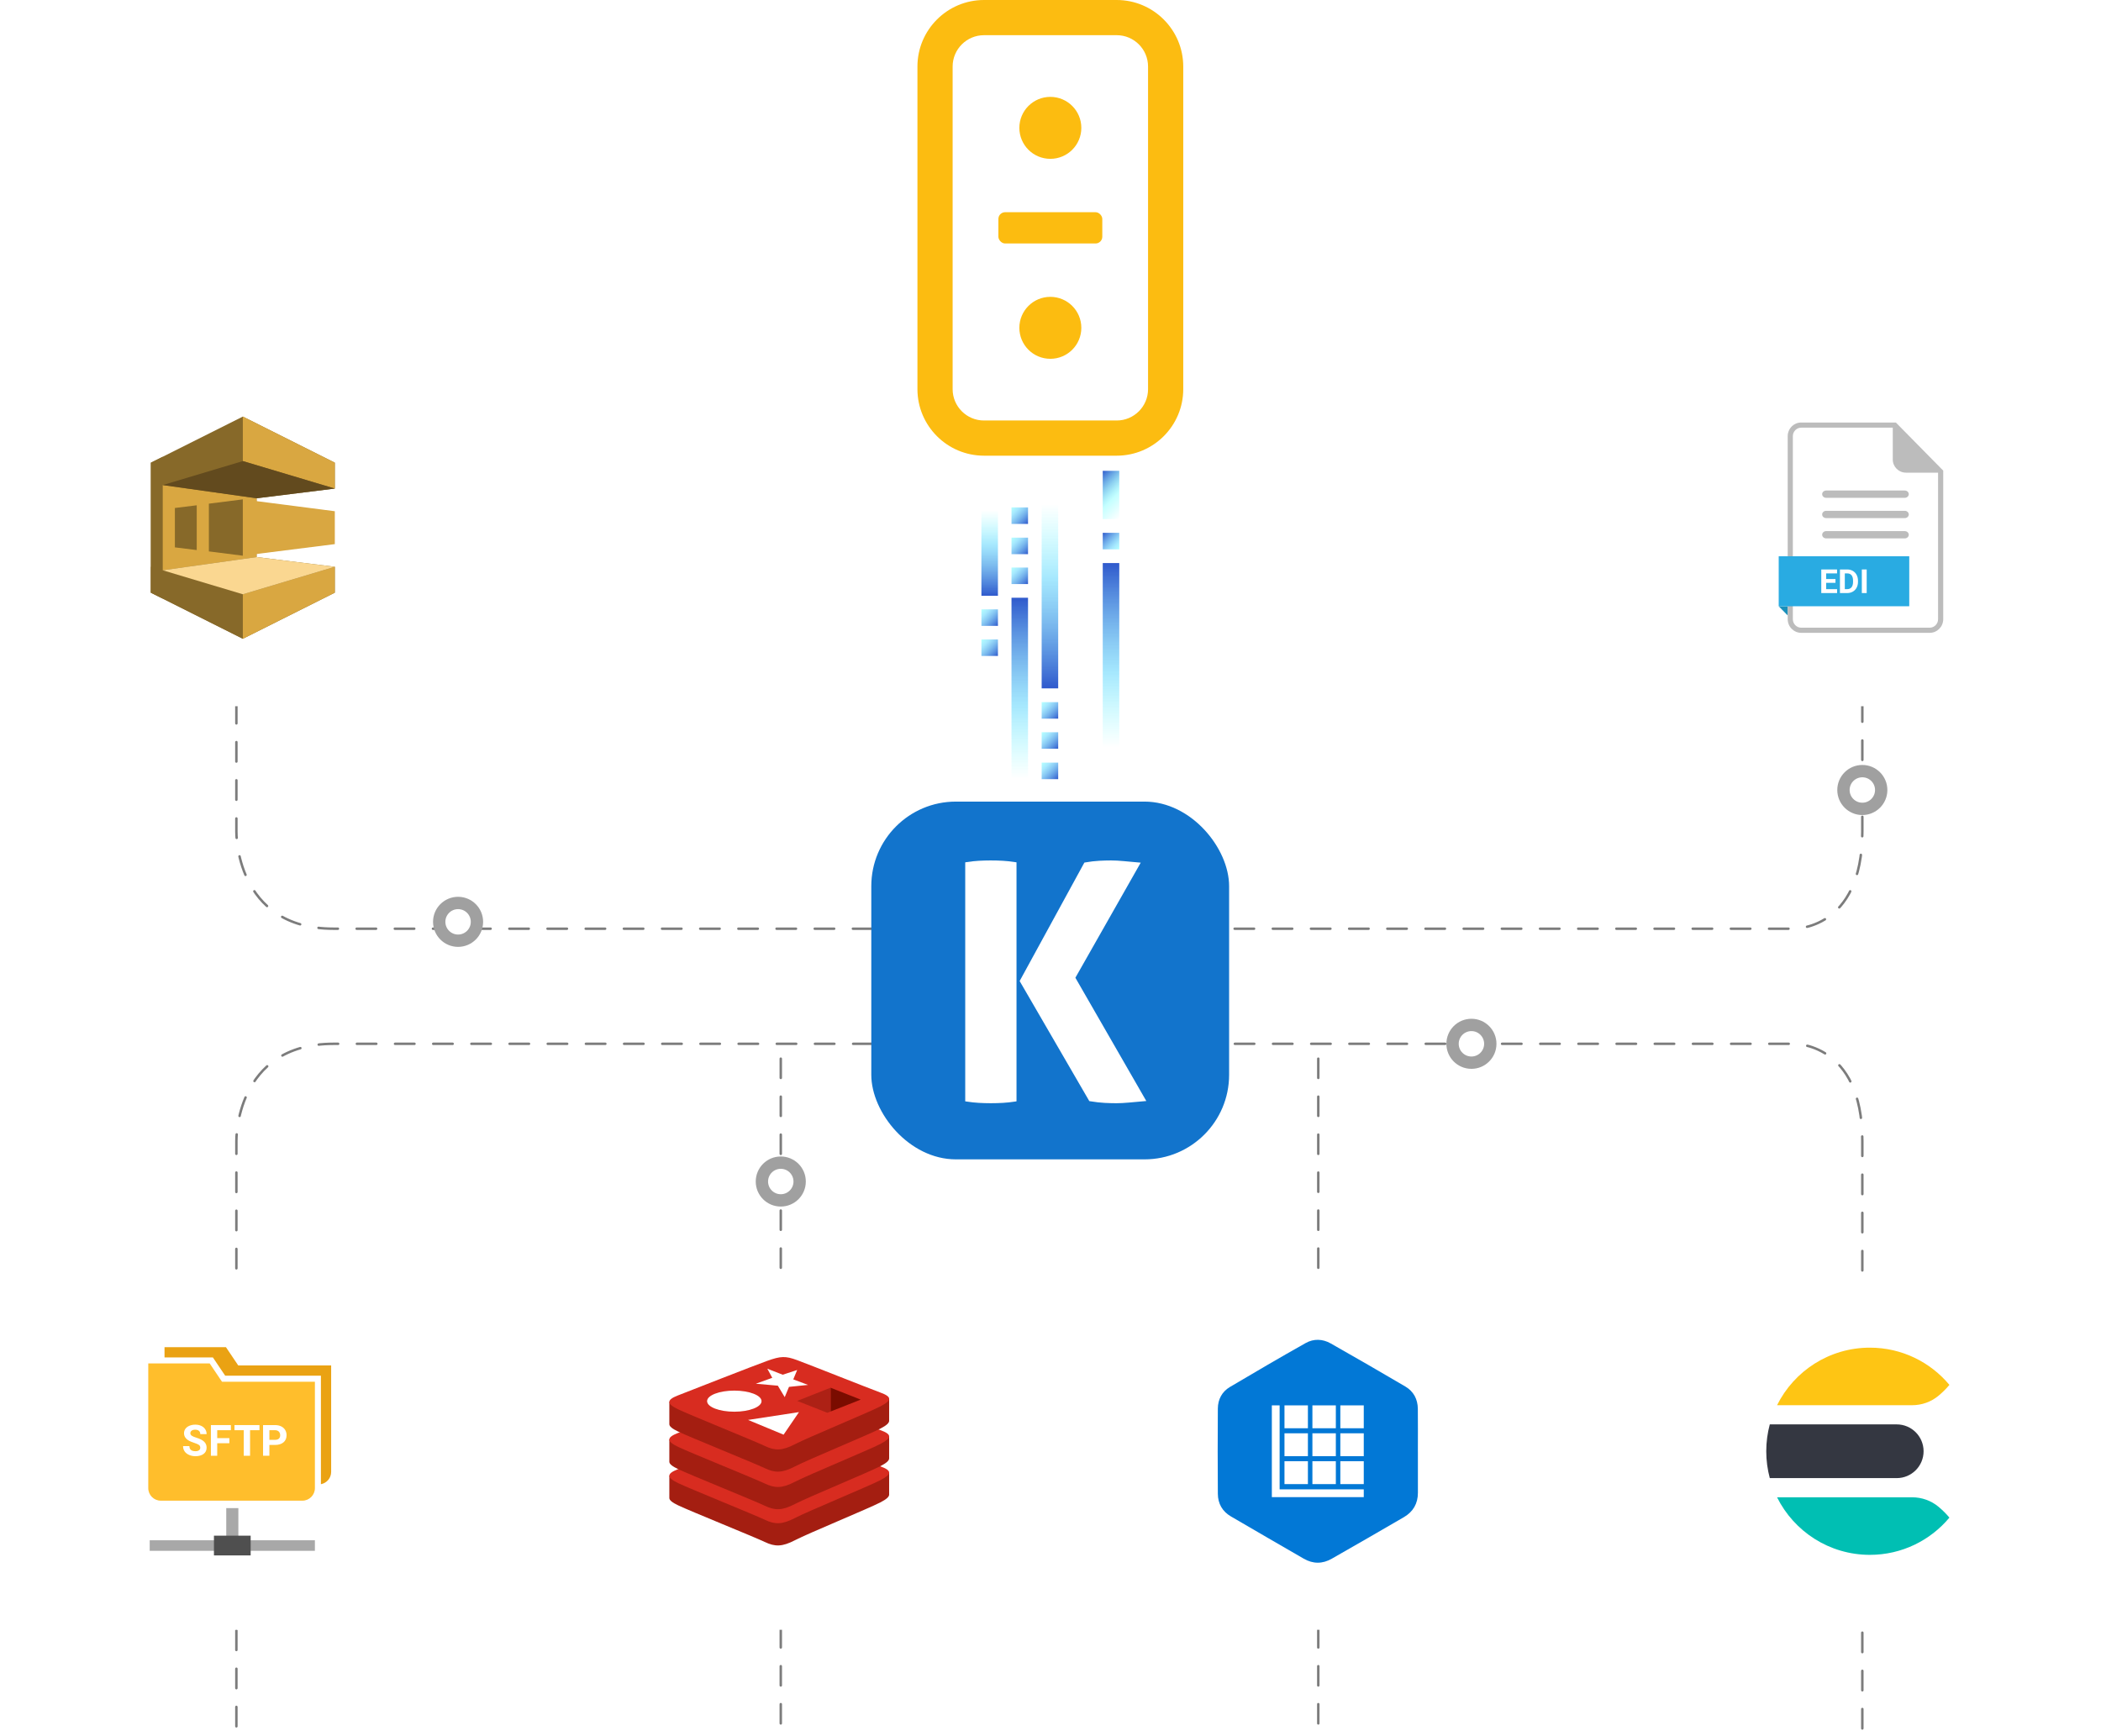 <?xml version="1.0" encoding="UTF-8"?><svg xmlns="http://www.w3.org/2000/svg" width="852" height="704.12" xmlns:xlink="http://www.w3.org/1999/xlink" viewBox="0 0 852 704.12"><defs><filter id="b" filterUnits="userSpaceOnUse"><feOffset dx="0" dy="0"/><feGaussianBlur result="c" stdDeviation="8"/><feFlood flood-color="#000" flood-opacity=".13"/><feComposite in2="c" operator="in"/><feComposite in="SourceGraphic"/></filter><filter id="d" filterUnits="userSpaceOnUse"><feOffset dx="0" dy="0"/><feGaussianBlur result="e" stdDeviation="8"/><feFlood flood-color="#000" flood-opacity=".13"/><feComposite in2="e" operator="in"/><feComposite in="SourceGraphic"/></filter><filter id="f" filterUnits="userSpaceOnUse"><feOffset dx="0" dy="0"/><feGaussianBlur result="g" stdDeviation="8"/><feFlood flood-color="#000" flood-opacity=".13"/><feComposite in2="g" operator="in"/><feComposite in="SourceGraphic"/></filter><filter id="h" filterUnits="userSpaceOnUse"><feOffset dx="0" dy="0"/><feGaussianBlur result="i" stdDeviation="8"/><feFlood flood-color="#000" flood-opacity=".13"/><feComposite in2="i" operator="in"/><feComposite in="SourceGraphic"/></filter><filter id="j" filterUnits="userSpaceOnUse"><feOffset dx="0" dy="0"/><feGaussianBlur result="k" stdDeviation="8"/><feFlood flood-color="#000" flood-opacity=".13"/><feComposite in2="k" operator="in"/><feComposite in="SourceGraphic"/></filter><filter id="l" filterUnits="userSpaceOnUse"><feOffset dx="0" dy="0"/><feGaussianBlur result="m" stdDeviation="8"/><feFlood flood-color="#000" flood-opacity=".13"/><feComposite in2="m" operator="in"/><feComposite in="SourceGraphic"/></filter><linearGradient id="o" x1="530.145" y1="748.075" x2="530.145" y2="674.669" gradientTransform="translate(-116.61 -432.231)" gradientUnits="userSpaceOnUse"><stop offset="0" stop-color="#6cffff" stop-opacity="0"/><stop offset=".405" stop-color="#6ad8fd" stop-opacity=".6"/><stop offset="1" stop-color="#2f59cc"/></linearGradient><linearGradient id="p" x1="567.148" y1="735.409" x2="567.148" y2="660.602" gradientTransform="translate(-116.61 -432.231)" gradientUnits="userSpaceOnUse"><stop offset="0" stop-color="#6cffff" stop-opacity="0"/><stop offset=".405" stop-color="#6ad8fd" stop-opacity=".6"/><stop offset="1" stop-color="#2f59cc"/></linearGradient><linearGradient id="q" x1="-384.719" y1="655.049" x2="-378.018" y2="648.348" gradientTransform="translate(69.18 -432.231) rotate(-180) scale(1 -1)" gradientUnits="userSpaceOnUse"><stop offset="0" stop-color="#6cffff" stop-opacity=".5"/><stop offset=".249" stop-color="#6ad8fd" stop-opacity=".6"/><stop offset="1" stop-color="#2f59cc"/></linearGradient><linearGradient id="r" x1="-387.909" y1="639.535" x2="-374.768" y2="626.394" gradientTransform="translate(69.18 -432.231) rotate(-180) scale(1 -1)" gradientUnits="userSpaceOnUse"><stop offset="0" stop-color="#6cffff" stop-opacity="0"/><stop offset=".413" stop-color="#6cffff" stop-opacity=".4"/><stop offset="1" stop-color="#2f59cc"/></linearGradient><linearGradient id="s" x1="-590.297" y1="1184.057" x2="-590.297" y2="1109.251" gradientTransform="translate(-164.53 1388.445) rotate(-180)" xlink:href="#o"/><linearGradient id="t" x1="-565.864" y1="1181.46" x2="-565.864" y2="1146.807" gradientTransform="translate(-164.53 1388.445) rotate(-180)" xlink:href="#o"/><linearGradient id="u" x1="691.814" y1="1110.337" x2="698.514" y2="1103.636" gradientTransform="translate(-293.83 1357.475) scale(1 -1)" xlink:href="#q"/><linearGradient id="v" x1="691.844" y1="1098.106" x2="698.544" y2="1091.405" gradientTransform="translate(-293.83 1357.475) scale(1 -1)" xlink:href="#q"/><linearGradient id="w" x1="716.246" y1="1072.7" x2="722.947" y2="1065.999" gradientTransform="translate(-293.83 1357.475) scale(1 -1)" xlink:href="#q"/><linearGradient id="x" x1="716.276" y1="1060.469" x2="722.977" y2="1053.768" gradientTransform="translate(-293.83 1357.475) scale(1 -1)" xlink:href="#q"/><linearGradient id="y" x1="716.276" y1="1048.143" x2="722.977" y2="1041.442" gradientTransform="translate(-293.83 1357.475) scale(1 -1)" xlink:href="#q"/><linearGradient id="z" x1="704.015" y1="1151.683" x2="710.716" y2="1144.982" gradientTransform="translate(-293.83 1357.475) scale(1 -1)" xlink:href="#q"/><linearGradient id="aa" x1="704.045" y1="1139.389" x2="710.745" y2="1132.688" gradientTransform="translate(-293.83 1357.475) scale(1 -1)" xlink:href="#q"/><linearGradient id="ab" x1="704.045" y1="1127.264" x2="710.745" y2="1120.563" gradientTransform="translate(-293.83 1357.475) scale(1 -1)" xlink:href="#q"/></defs><g id="a"><line x1="534.593" y1="698.982" x2="534.593" y2="423.35" style="fill:none; stroke:#7c7c7c; stroke-dasharray:0 0 7.8 7.6; stroke-linecap:round; stroke-miterlimit:10;"/><line x1="316.623" y1="698.982" x2="316.623" y2="423.35" style="fill:none; stroke:#7c7c7c; stroke-dasharray:0 0 7.8 7.6; stroke-linecap:round; stroke-miterlimit:10;"/><path d="m95.859,700.169v-237.456s-.659-39.362,39.362-39.362h592.026s27.966-.882,27.966,39.362v240.907" style="fill:none; stroke:#7c7c7c; stroke-dasharray:0 0 7.88 7.6; stroke-linecap:round; stroke-miterlimit:10;"/><path d="m95.859,161.673v175.631s-.659,39.362,39.362,39.362h592.026s27.966.882,27.966-39.362v-179.082" style="fill:none; stroke:#7c7c7c; stroke-dasharray:0 0 7.88 7.6; stroke-linecap:round; stroke-miterlimit:10;"/><rect x="353.329" y="325.115" width="145.101" height="145.101" rx="34.298" ry="34.298" style="fill:#1274cc;"/><path d="m436.089,396.552l26.499-46.675-1.097-.095c-2.035-.177-3.978-.353-5.836-.531-1.872-.178-3.591-.268-5.111-.268-1.414,0-2.968.044-4.75.134-1.75.091-3.678.317-5.727.673l-.336.058-26.243,48.044,28.247,48.694.329.054c2.153.357,4.123.582,5.854.671,1.748.09,3.346.135,4.749.135,1.503,0,3.244-.09,5.178-.268,1.899-.179,3.867-.356,5.902-.531l1.105-.095-28.764-50Z" style="fill:#fff;"/><path d="m406.637,349.116c-3.439-.186-6.56-.167-9.638,0-1.628.091-3.304.273-4.982.538l-.596.095v96.929l.596.095c1.683.266,3.36.447,4.983.537,1.615.09,3.237.135,4.819.135s3.204-.045,4.819-.135c1.621-.09,3.298-.271,4.983-.537l.596-.095v-96.929l-.596-.095c-1.68-.265-3.357-.447-4.984-.538Z" style="fill:#fff;"/><rect x="680.968" y="516.181" width="144.845" height="144.845" rx="34.298" ry="34.298" style="fill:#fff; filter:url(#b);"/><rect x="24.786" y="516.181" width="144.845" height="144.845" rx="34.298" ry="34.298" style="fill:#fff; filter:url(#d);"/><rect x="682.241" y="141.593" width="144.845" height="144.845" rx="34.298" ry="34.298" style="fill:#fff; filter:url(#f);"/><rect x="26.059" y="141.593" width="144.845" height="144.845" rx="34.298" ry="34.298" style="fill:#fff; filter:url(#h);"/><rect x="243.513" y="516.181" width="144.845" height="144.845" rx="34.298" ry="34.298" style="fill:#fff; filter:url(#j);"/><rect x="462.241" y="516.181" width="144.845" height="144.845" rx="34.298" ry="34.298" style="fill:#fff; filter:url(#l);"/><circle cx="185.761" cy="373.882" r="7.654" style="fill:#fff; stroke:#a0a0a0; stroke-miterlimit:10; stroke-width:5px;"/><circle cx="755.214" cy="320.411" r="7.654" style="fill:#fff; stroke:#a0a0a0; stroke-miterlimit:10; stroke-width:5px;"/><circle cx="596.695" cy="423.35" r="7.654" style="fill:#fff; stroke:#a0a0a0; stroke-miterlimit:10; stroke-width:5px;"/><circle cx="316.623" cy="479.204" r="7.654" style="fill:#fff; stroke:#a0a0a0; stroke-miterlimit:10; stroke-width:5px;"/></g><g id="n"><rect x="410.185" y="242.438" width="6.701" height="73.406" style="fill:url(#o);"/><rect x="447.188" y="228.371" width="6.701" height="74.806" style="fill:url(#p);"/><rect x="447.188" y="216.107" width="6.701" height="6.701" style="fill:url(#q);"/><rect x="447.188" y="190.963" width="6.701" height="19.581" style="fill:url(#r);"/><rect x="422.416" y="204.387" width="6.701" height="74.806" style="fill:url(#s);"/><rect x="397.984" y="206.985" width="6.701" height="34.653" style="fill:url(#t);"/><rect x="397.984" y="247.138" width="6.701" height="6.701" style="fill:url(#u);"/><rect x="397.984" y="259.339" width="6.701" height="6.701" style="fill:url(#v);"/><rect x="422.416" y="284.775" width="6.701" height="6.701" style="fill:url(#w);"/><rect x="422.416" y="296.976" width="6.701" height="6.701" style="fill:url(#x);"/><rect x="422.416" y="309.302" width="6.701" height="6.701" style="fill:url(#y);"/><rect x="410.185" y="205.792" width="6.701" height="6.701" style="fill:url(#z);"/><rect x="410.185" y="218.056" width="6.701" height="6.701" style="fill:url(#aa);"/><rect x="410.185" y="230.181" width="6.701" height="6.701" style="fill:url(#ab);"/></g><g id="aw"><g style="isolation:isolate;"><path d="m452.85,184.817h-53.828c-14.878,0-26.982-12.104-26.982-26.982V26.982c0-14.878,12.104-26.982,26.982-26.982h53.828c14.878,0,26.982,12.104,26.982,26.982v130.854c0,14.878-12.104,26.982-26.982,26.982ZM399.022,14.273c-7.008,0-12.709,5.701-12.709,12.709v130.854c0,7.008,5.701,12.709,12.709,12.709h53.828c7.008,0,12.709-5.701,12.709-12.709V26.982c0-7.008-5.701-12.709-12.709-12.709h-53.828Z" style="fill:#fcbc11;"/></g><circle cx="425.936" cy="51.857" r="12.566" style="fill:#fcbc10; isolation:isolate;"/><circle cx="425.936" cy="132.961" r="12.566" style="fill:#fcbc10; isolation:isolate;"/><rect x="404.867" y="86.065" width="42.138" height="12.687" rx="2.741" ry="2.741" style="fill:#fcbc10;"/></g><g id="ax"><rect x="60.709" y="624.707" width="66.99" height="4.281" style="fill:#a8a8a8;"/><rect x="91.75" y="611.667" width="4.91" height="15.181" style="fill:#a8a8a8;"/><rect x="86.76" y="622.844" width="14.889" height="8.007" style="fill:#4f4f4f;"/><path d="m96.618,553.811l-4.988-7.411h-24.912v4.156h19.617l4.988,7.41h38.813v44c2.36-.435,4.155-2.505,4.155-4.989v-32.1h0v-11.067h-37.674Z" style="fill:#eaa213;"/><path d="m90.026,560.404l-4.988-7.411h-24.912v18.477h0v32.1c0,2.8,2.278,5.077,5.077,5.077h57.42c2.799,0,5.077-2.278,5.077-5.077v-32.1h0s0,0,0,0v-11.066h-37.674Z" style="fill:#ffbe2c;"/><path d="m81.213,587.17c0-.484-.171-.856-.513-1.115-.342-.259-.957-.533-1.847-.821-.889-.288-1.593-.571-2.111-.851-1.413-.764-2.12-1.792-2.12-3.086,0-.672.189-1.272.568-1.799.379-.527.923-.939,1.633-1.235.71-.296,1.506-.444,2.389-.444.889,0,1.681.161,2.376.483.695.322,1.235.777,1.62,1.364.385.587.577,1.254.577,2h-2.565c0-.57-.179-1.013-.538-1.329-.359-.316-.863-.474-1.513-.474-.627,0-1.114.132-1.462.397-.348.265-.521.614-.521,1.047,0,.405.204.744.611,1.017.407.274,1.007.53,1.799.769,1.459.439,2.522.983,3.188,1.633.667.65,1,1.459,1,2.428,0,1.077-.408,1.922-1.223,2.535-.815.612-1.912.919-3.291.919-.957,0-1.829-.175-2.616-.526s-1.386-.83-1.799-1.44-.62-1.317-.62-2.12h2.573c0,1.373.821,2.06,2.462,2.06.61,0,1.086-.124,1.428-.372.342-.248.513-.594.513-1.039Z" style="fill:#fff;"/><path d="m93.01,585.349h-4.924v5.086h-2.565v-12.446h8.104v2.077h-5.539v3.214h4.924v2.069Z" style="fill:#fff;"/><path d="m105.216,580.066h-3.812v10.369h-2.564v-10.369h-3.761v-2.077h10.138v2.077Z" style="fill:#fff;"/><path d="m109.242,586.05v4.385h-2.565v-12.446h4.856c.934,0,1.757.171,2.466.513.71.342,1.255.828,1.637,1.457.382.63.573,1.346.573,2.15,0,1.22-.417,2.181-1.252,2.885-.835.704-1.991,1.056-3.466,1.056h-2.248Zm0-2.077h2.291c.678,0,1.195-.16,1.552-.479.356-.319.534-.775.534-1.368,0-.61-.179-1.103-.538-1.479s-.855-.57-1.487-.581h-2.351v3.907Z" style="fill:#fff;"/><polygon points="721.304 245.887 724.971 249.642 724.971 245.887 721.304 245.887" style="fill:#1a90ba;"/><path d="m730.425,173.454c-1.868,0-3.388,1.551-3.388,3.458v74.207c0,1.907,1.52,3.458,3.388,3.458h52.12c1.869,0,3.389-1.551,3.389-3.458v-59.39l-17.994-18.276h-37.516Z" style="fill:#fff;"/><path d="m772.423,210.136h-31.875c-.898,0-1.626-.662-1.626-1.479h0c0-.817.728-1.479,1.626-1.479h31.875c.898,0,1.626.662,1.626,1.479h0c0,.817-.728,1.479-1.626,1.479Z" style="fill:#bcbcbc;"/><path d="m772.423,201.905h-31.875c-.898,0-1.626-.662-1.626-1.479h0c0-.817.728-1.479,1.626-1.479h31.875c.898,0,1.626.662,1.626,1.479h0c0,.817-.728,1.479-1.626,1.479Z" style="fill:#bcbcbc;"/><path d="m772.423,218.368h-31.875c-.898,0-1.626-.662-1.626-1.479h0c0-.817.728-1.479,1.626-1.479h31.875c.898,0,1.626.662,1.626,1.479h0c0,.817-.728,1.479-1.626,1.479Z" style="fill:#bcbcbc;"/><path d="m768.815,171.366h-38.39c-3.02,0-5.476,2.488-5.476,5.546v74.207c0,3.058,2.457,5.546,5.476,5.546h52.12c3.02,0,5.477-2.488,5.477-5.546v-60.245l-19.208-19.509Zm17.119,79.754c0,1.907-1.52,3.458-3.389,3.458h-52.12c-1.868,0-3.388-1.551-3.388-3.458v-74.207c0-1.907,1.52-3.458,3.388-3.458h37.133v12.903c0,2.951,2.393,5.344,5.344,5.344h13.004l.028.029v59.39Z" style="fill:#bcbcbc;"/><rect x="721.304" y="225.614" width="52.938" height="20.272" style="fill:#29abe2;"/><path d="m744.323,236.388h-3.786v2.564h4.444v1.584h-6.415v-9.571h6.402v1.597h-4.43v2.281h3.786v1.545Z" style="fill:#fff;"/><path d="m746.137,240.536v-9.571h2.945c.841,0,1.594.19,2.258.569.664.379,1.182.918,1.555,1.617.372.699.559,1.493.559,2.383v.44c0,.89-.183,1.681-.549,2.373-.366.692-.882,1.229-1.548,1.61-.666.381-1.418.574-2.255.579h-2.965Zm1.972-7.973v6.389h.953c.771,0,1.361-.252,1.768-.756.407-.504.616-1.225.625-2.163v-.506c0-.973-.202-1.71-.605-2.212-.403-.502-.993-.753-1.768-.753h-.973Z" style="fill:#fff;"/><path d="m756.983,240.536h-1.972v-9.571h1.972v9.571Z" style="fill:#fff;"/><g id="ay"><path id="az" d="m98.481,259.078l37.296-18.701v-10.5l-31.718-3.94v-23.841l31.718-3.94v-10.5l-37.296-18.701-37.296,18.701v52.722l37.296,18.701Z" style="fill:#876929;"/><path id="ba" d="m98.481,259.078l-37.296-18.701v-10.5l37.296,11.152v18.048Z" style="fill:#876929;"/><path id="bb" d="m61.185,187.655l4.812-2.404v57.53l-4.812-2.404v-52.722Z" style="fill:#876929;"/><path id="bc" d="m65.997,196.736l38.063,5.359v23.841l-38.063,5.359v-34.56Z" style="fill:#d9a741;"/><path id="bd" d="m98.481,168.954l37.296,18.701v10.5l-37.296-11.152v-18.048Z" style="fill:#d9a741;"/><path id="be" d="m98.481,259.078l37.296-18.701v-10.5l-37.296,11.152v18.048Z" style="fill:#d9a741;"/><path id="bf" d="m98.481,202.533l-13.779,1.747v19.362l13.779,1.747v-22.856Z" style="fill:#876929;"/><path id="bg" d="m79.781,204.937l-8.862,1.095v15.969l8.862,1.095v-18.158Z" style="fill:#876929;"/><path id="bh" d="m135.778,198.155l-31.718,3.94-38.063-5.359,32.484-9.733,37.296,11.152Z" style="fill:#624a1e;"/><path id="bi" d="m135.778,229.877l-31.718-3.94-38.063,5.359,32.484,9.733,37.296-11.152Z" style="fill:#fad791;"/><path id="bj" d="m98.481,202.533l37.296,4.812v13.342l-37.296,4.703v-22.856Z" style="fill:#d9a741;"/></g><g id="bk"><path d="m790.522,561.694l.006-.009c-7.707-9.225-19.294-15.098-32.255-15.098-16.494,0-30.761,9.511-37.638,23.342h54.764c3.93,0,7.754-1.354,10.76-3.884,1.563-1.315,3.025-2.747,4.364-4.351" style="fill:#fec514; fill-rule:evenodd;"/><path d="m716.254,588.603c0,3.769.504,7.418,1.435,10.893h51.473c6.016,0,10.893-4.877,10.893-10.893s-4.877-10.893-10.893-10.893h-51.473c-.931,3.475-1.435,7.124-1.435,10.893" style="fill:#343741; fill-rule:evenodd;"/><path d="m790.522,615.513l.006.009c-7.707,9.225-19.294,15.098-32.255,15.098-16.494,0-30.761-9.511-37.638-23.342h54.764c3.93,0,7.754,1.354,10.76,3.884,1.563,1.315,3.025,2.747,4.364,4.351" style="fill:#00bfb3; fill-rule:evenodd;"/></g><g id="bl"><path d="m357.074,609.315c-4.757,2.48-29.4,12.612-34.646,15.346-5.246,2.736-8.161,2.709-12.305.728-4.144-1.981-30.369-12.574-35.092-14.832-2.361-1.129-3.603-2.081-3.603-2.981v-9.01s34.14-7.432,39.652-9.409c5.511-1.978,7.423-2.049,12.114-.331,4.691,1.718,32.736,6.779,37.372,8.476,0,0-.002,8.047-.002,8.882.001.891-1.069,1.868-3.49,3.13h0Z" style="fill:#a41e11;"/><path d="m357.074,600.302c-4.757,2.478-29.4,12.612-34.646,15.346-5.246,2.736-8.161,2.709-12.305.728-4.145-1.98-30.369-12.575-35.092-14.832-4.724-2.258-4.823-3.812-.182-5.629,4.64-1.818,30.72-12.05,36.233-14.027,5.511-1.976,7.423-2.049,12.114-.33,4.691,1.718,29.186,11.468,33.822,13.166,4.636,1.699,4.814,3.098.058,5.578h0Z" style="fill:#d82c20;"/><path d="m357.074,594.622c-4.757,2.48-29.4,12.612-34.646,15.348-5.246,2.735-8.161,2.708-12.305.727-4.145-1.98-30.369-12.574-35.092-14.832-2.361-1.129-3.603-2.08-3.603-2.979v-9.011s34.14-7.432,39.652-9.409c5.511-1.977,7.423-2.049,12.114-.331,4.691,1.718,32.736,6.777,37.372,8.476,0,0-.002,8.047-.002,8.883.001.89-1.069,1.867-3.49,3.129Z" style="fill:#a41e11;"/><path d="m357.074,585.609c-4.757,2.48-29.4,12.612-34.646,15.348-5.246,2.735-8.161,2.708-12.305.727-4.145-1.98-30.369-12.575-35.092-14.832-4.724-2.257-4.823-3.812-.182-5.629,4.64-1.817,30.72-12.049,36.233-14.027,5.511-1.977,7.423-2.049,12.114-.331,4.691,1.718,29.186,11.468,33.822,13.166,4.636,1.699,4.814,3.098.058,5.578h0Z" style="fill:#d82c20;"/><path d="m357.074,579.384c-4.757,2.48-29.4,12.612-34.646,15.348-5.246,2.735-8.161,2.708-12.305.727-4.145-1.98-30.369-12.575-35.092-14.832-2.361-1.129-3.603-2.08-3.603-2.979v-9.011s34.14-7.432,39.652-9.409c5.511-1.978,7.423-2.049,12.114-.331,4.691,1.718,32.736,6.777,37.372,8.476,0,0-.002,8.047-.002,8.883.001.89-1.069,1.867-3.49,3.129h0Z" style="fill:#a41e11;"/><path d="m357.074,570.371c-4.757,2.48-29.4,12.612-34.646,15.348-5.246,2.735-8.161,2.708-12.305.727-4.144-1.981-30.369-12.575-35.092-14.832s-4.823-3.812-.182-5.629c4.64-1.817,30.72-12.049,36.233-14.027,5.511-1.978,7.423-2.049,12.114-.33,4.691,1.718,29.186,11.468,33.822,13.166,4.636,1.698,4.814,3.098.058,5.577h0Z" style="fill:#d82c20;"/><polygon points="327.678 561.694 319.954 562.495 318.225 566.656 315.432 562.013 306.513 561.212 313.168 558.812 311.171 555.128 317.402 557.564 323.276 555.641 321.688 559.451 327.678 561.694" style="fill:#fff;"/><polygon points="317.763 581.878 303.348 575.899 324.004 572.729 317.763 581.878" style="fill:#fff;"/><ellipse cx="297.778" cy="568.285" rx="11.04" ry="4.279" style="fill:#fff;"/><polygon points="336.806 562.831 349.031 567.662 336.816 572.488 336.806 562.831" style="fill:#7a0c00;"/><polygon points="323.281 568.181 336.806 562.831 336.816 572.488 335.49 573.007 323.281 568.181" style="fill:#ad2115;"/></g><g id="bm"><path d="m574.987,588.688c0,5.576-.016,11.152.005,16.728.017,4.402-1.952,7.731-5.662,9.903-9.715,5.686-19.489,11.271-29.258,16.862-3.772,2.159-7.607,2.172-11.385-.012-9.858-5.7-19.717-11.398-29.547-17.147-3.441-2.012-5.241-5.178-5.274-9.101-.095-11.545-.087-23.091-.004-34.636.027-3.703,1.675-6.835,4.865-8.729,10.185-6.048,20.42-12.015,30.737-17.834,3.261-1.839,6.891-1.716,10.177.151,10.128,5.755,20.224,11.566,30.26,17.479,3.33,1.962,5.015,5.135,5.06,9.019.067,5.772.017,11.545.017,17.318h.007Z" style="fill:#0278d6;"/><polygon points="518.913 569.995 515.76 569.995 515.76 604.059 515.76 607.212 518.913 607.212 553.035 607.212 553.035 604.059 518.913 604.059 518.913 569.995" style="fill:#fff;"/><rect x="520.883" y="569.995" width="9.501" height="9.282" style="fill:#fff;"/><rect x="532.208" y="569.995" width="9.501" height="9.282" style="fill:#fff;"/><rect x="543.534" y="569.995" width="9.501" height="9.282" style="fill:#fff;"/><rect x="520.883" y="581.321" width="9.501" height="9.282" style="fill:#fff;"/><rect x="532.208" y="581.321" width="9.501" height="9.282" style="fill:#fff;"/><rect x="543.534" y="581.321" width="9.501" height="9.282" style="fill:#fff;"/><rect x="520.883" y="592.646" width="9.501" height="9.282" style="fill:#fff;"/><rect x="532.208" y="592.646" width="9.501" height="9.282" style="fill:#fff;"/><rect x="543.534" y="592.646" width="9.501" height="9.282" style="fill:#fff;"/></g></g></svg>